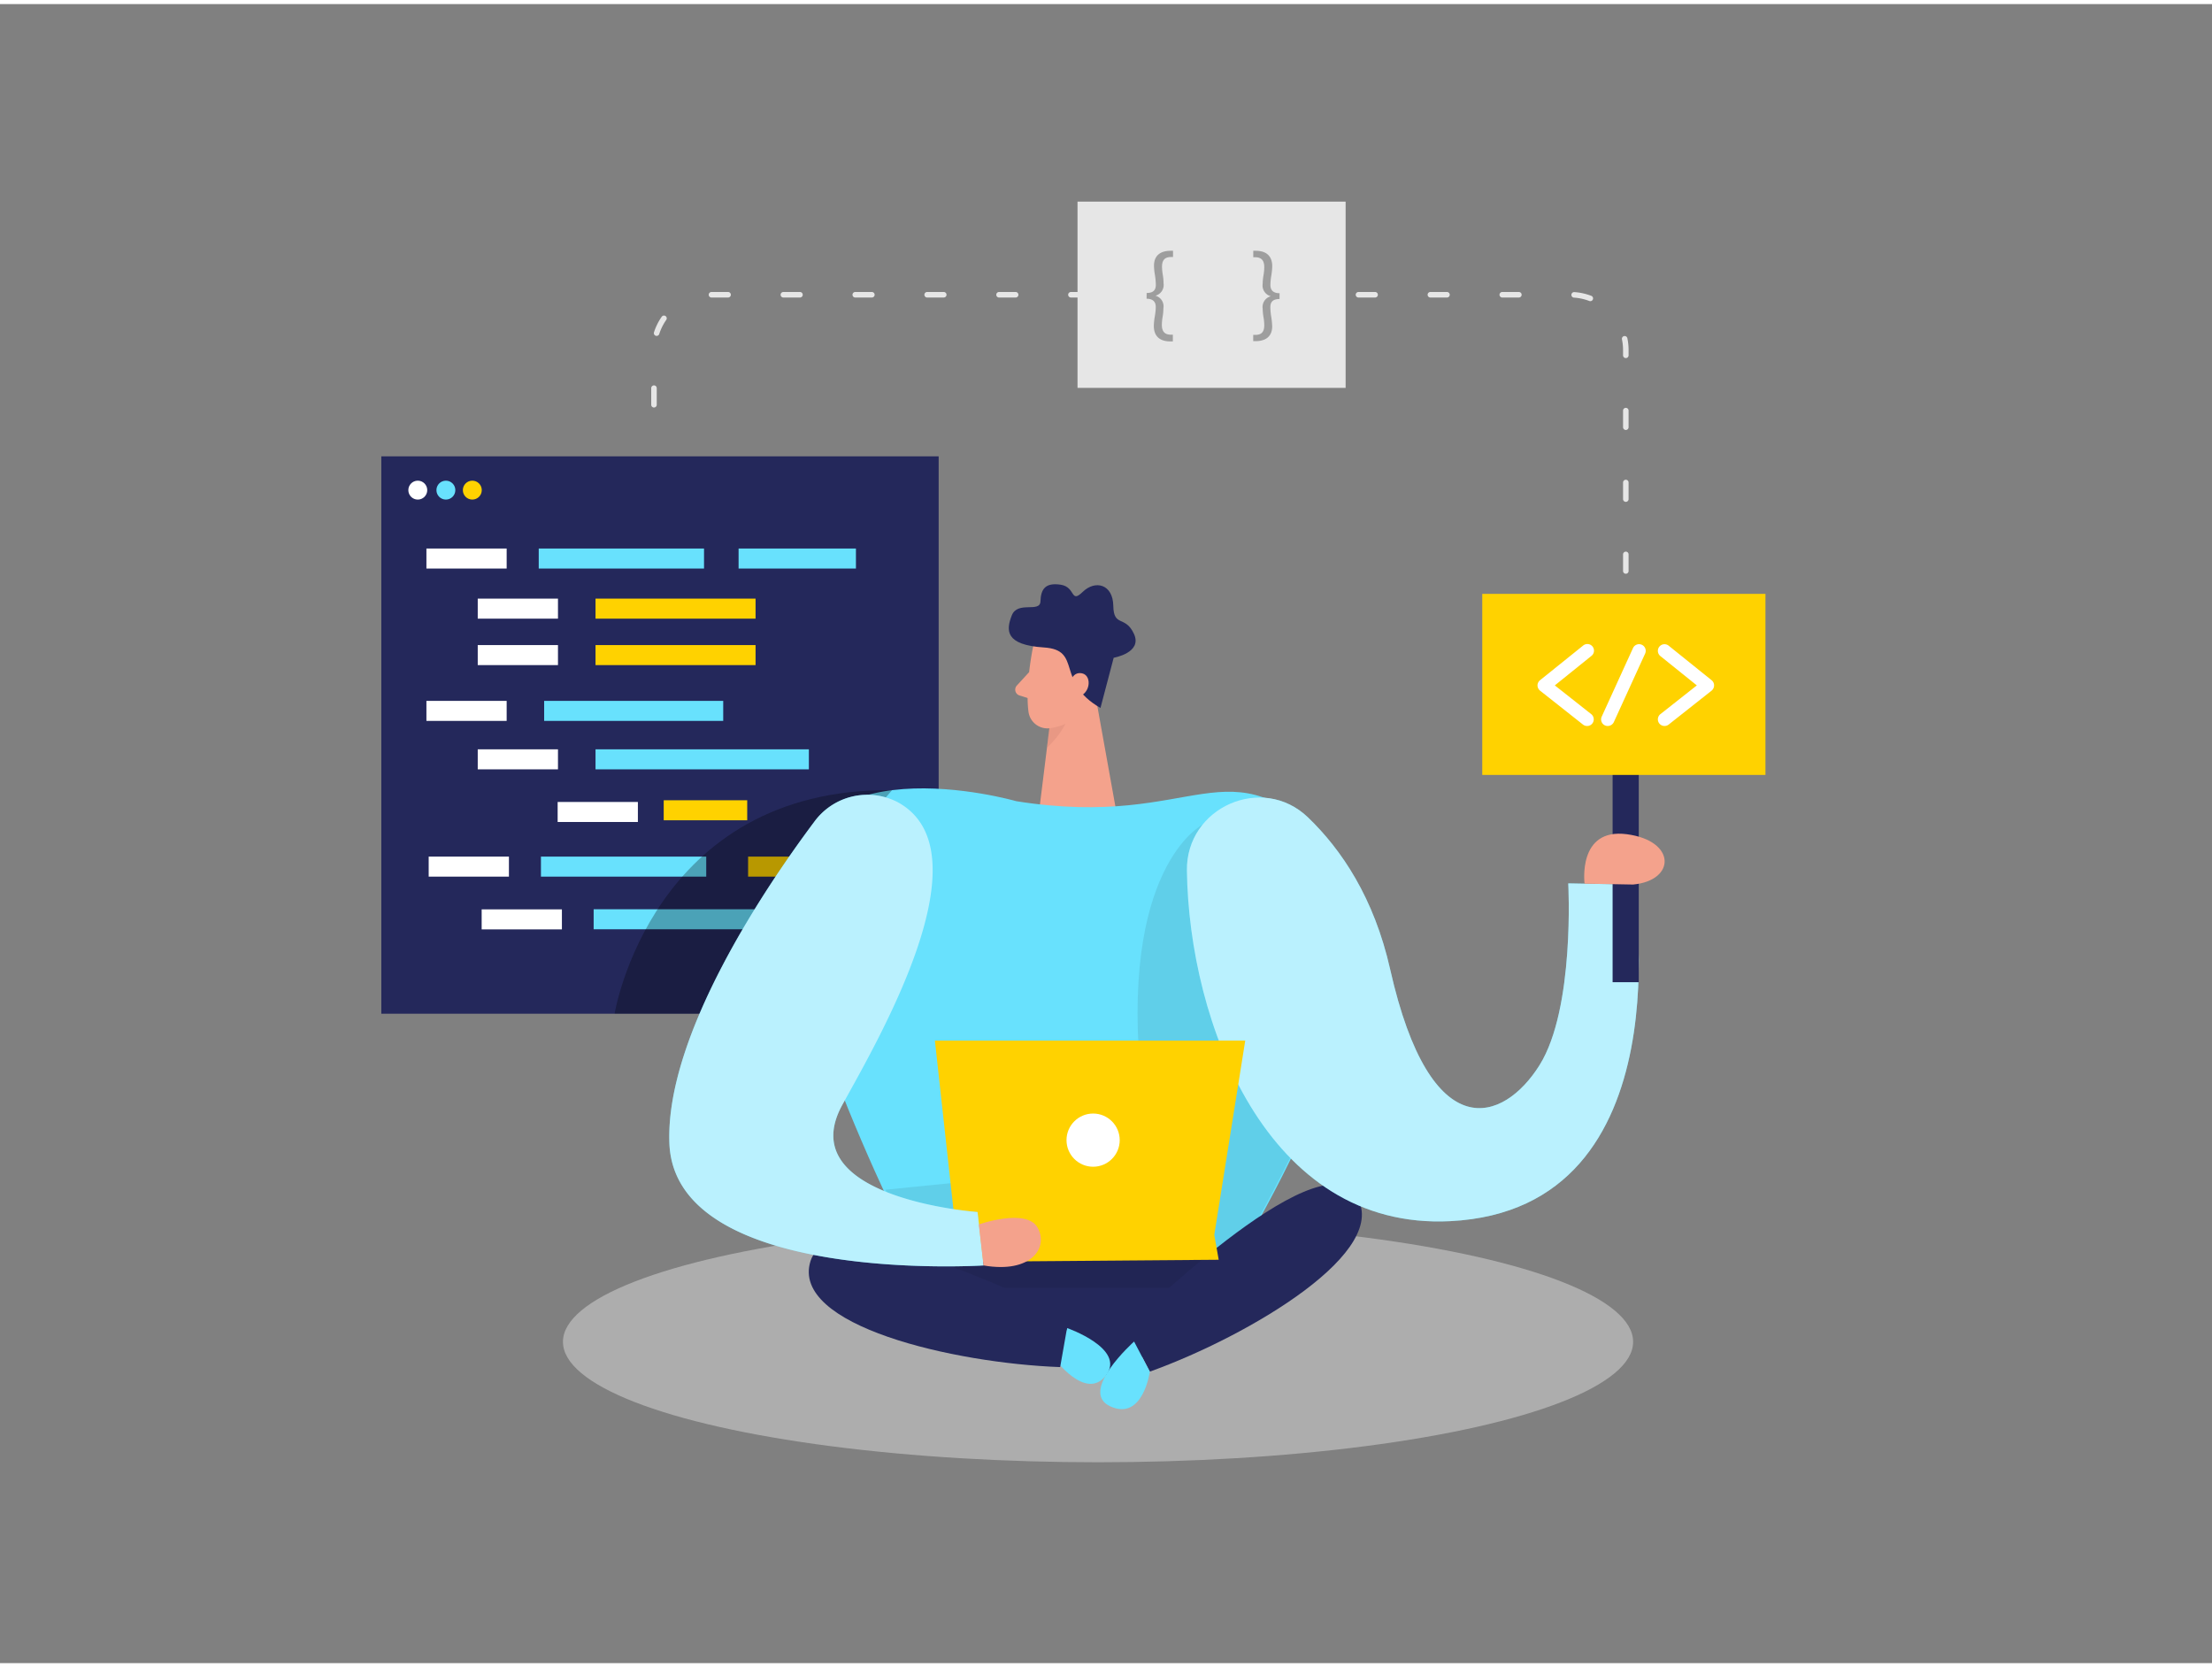 <svg xmlns="http://www.w3.org/2000/svg" id="Layer_1" data-name="Layer 1" viewBox="0 0 400 300" width="406" height="306" class="illustration styles_illustrationTablet__1DWOa"><rect x="0" y="0" width="400" height="300" fill="#808080" stroke="none"/><path d="M118.26,98.45V62.51a10,10,0,0,1,10-9.95H284A10,10,0,0,1,294,62.51v55.62" fill="none" stroke="#e6e6e6" stroke-linecap="round" stroke-linejoin="round" stroke-dasharray="3 10"></path><rect x="194.85" y="35.72" width="48.48" height="33.68" fill="#e6e6e6"></rect><path d="M207.35,52.24c1.46,0,1.66-.8,1.66-1.52a12.5,12.5,0,0,0-.16-1.72,10.88,10.88,0,0,1-.17-1.7c0-1.89,1.23-2.69,3-2.69h.44v1.13h-.37c-1.21,0-1.62.66-1.62,1.76a9.24,9.24,0,0,0,.14,1.46,9.73,9.73,0,0,1,.14,1.56,2,2,0,0,1-1.47,2.21v0A2,2,0,0,1,210.38,55a9.5,9.5,0,0,1-.14,1.55A9.6,9.6,0,0,0,210.1,58c0,1.15.47,1.78,1.62,1.78h.37V61h-.44c-1.7,0-3-.74-3-2.81a10.75,10.75,0,0,1,.17-1.68A11.52,11.52,0,0,0,209,54.8c0-.63-.2-1.52-1.66-1.52Z" fill="#9e9e9e"></path><path d="M231.38,53.33c-1.46,0-1.66.8-1.66,1.51a12.36,12.36,0,0,0,.16,1.72,12.38,12.38,0,0,1,.17,1.71c0,1.88-1.23,2.68-3,2.68h-.43V59.82H227c1.21,0,1.62-.65,1.62-1.76a9.12,9.12,0,0,0-.14-1.45,9.94,9.94,0,0,1-.15-1.56,2,2,0,0,1,1.48-2.22v0a2,2,0,0,1-1.48-2.23,9.49,9.49,0,0,1,.15-1.56,9.37,9.37,0,0,0,.14-1.48c0-1.14-.47-1.78-1.62-1.78h-.37V44.61h.43c1.7,0,3,.74,3,2.81a11.81,11.81,0,0,1-.17,1.68,11.8,11.8,0,0,0-.16,1.66c0,.64.2,1.52,1.66,1.52Z" fill="#9e9e9e"></path><rect x="68.95" y="81.78" width="100.79" height="100.79" fill="#24285b"></rect><rect x="98.4" y="126" width="32.38" height="3.62" fill="#68e1fd"></rect><rect x="107.69" y="115.91" width="28.94" height="3.62" fill="#ffd200"></rect><rect x="135.28" y="154.16" width="15.1" height="3.62" fill="#ffd200"></rect><rect x="120.02" y="143.97" width="15.1" height="3.62" fill="#ffd200"></rect><rect x="107.69" y="134.76" width="38.58" height="3.62" fill="#68e1fd"></rect><rect x="86.39" y="134.76" width="14.51" height="3.62" fill="#fff"></rect><rect x="100.84" y="144.28" width="14.51" height="3.62" fill="#fff"></rect><rect x="87.1" y="163.7" width="14.51" height="3.62" fill="#fff"></rect><rect x="77.11" y="126" width="14.51" height="3.62" fill="#fff"></rect><circle cx="75.55" cy="87.89" r="1.71" fill="#fff"></circle><circle cx="80.63" cy="87.89" r="1.71" fill="#68e1fd"></circle><circle cx="85.41" cy="87.89" r="1.71" fill="#ffd200"></circle><rect x="77.11" y="98.45" width="14.51" height="3.62" fill="#fff"></rect><rect x="86.39" y="107.51" width="14.51" height="3.62" fill="#fff"></rect><rect x="107.69" y="107.51" width="28.94" height="3.62" fill="#ffd200"></rect><rect x="86.39" y="115.91" width="14.51" height="3.62" fill="#fff"></rect><rect x="97.42" y="98.45" width="29.89" height="3.62" fill="#68e1fd"></rect><rect x="77.52" y="154.16" width="14.51" height="3.62" fill="#fff"></rect><rect x="97.82" y="154.16" width="29.89" height="3.62" fill="#68e1fd"></rect><rect x="107.35" y="163.68" width="29.89" height="3.62" fill="#68e1fd"></rect><rect x="133.56" y="98.45" width="21.22" height="3.62" fill="#68e1fd"></rect><polygon points="196.85 118.13 202.1 147.32 187.6 148.4 190.5 124.99 196.85 118.13" fill="#f4a28c"></polygon><path d="M189.89,128.63a8.12,8.12,0,0,0,4-2.49s-.09,4.14-4.55,8.32Z" fill="#ce8172" opacity="0.31"></path><path d="M186.76,116.5s-1.4,6.76-.78,11.44a3.46,3.46,0,0,0,3.91,3c2.35-.34,5.43-1.49,6.62-5l2.75-5.75a6.2,6.2,0,0,0-1.94-6.9C193.78,110,187.4,112.34,186.76,116.5Z" fill="#f4a28c"></path><path d="M186.1,120.8l-2.22,2.42a1.1,1.1,0,0,0,.48,1.8l2.57.81Z" fill="#f4a28c"></path><path d="M199,127.28l2.39-9.08s5.24-.89,3.67-4.31-3.67-1.15-3.74-5.08-3.26-4.72-5.53-2.52-1.21-.88-4-1.3-3.57.83-3.64,3-4.13-.15-5.19,2.56-1.2,5.34,5.82,5.79S190.76,122.54,199,127.28Z" fill="#24285b"></path><path d="M193.36,123.22s.36-2.63,2.32-2.2,1.46,4.25-1.28,4.29Z" fill="#f4a28c"></path><ellipse cx="198.56" cy="241.9" rx="96.76" ry="21.78" fill="#e6e6e6" opacity="0.45"></ellipse><path d="M183.78,144.14s-40.92-11.82-40.73,17.9c.15,22.45,25.33,70.11,25.33,70.11h52s39.45-60.51,20.26-80S217.05,149.42,183.78,144.14Z" fill="#68e1fd"></path><polygon points="168.3 239.43 199.94 247.96 228.01 233.72 232.27 226.12 203.98 226.12 158.97 226.12 168.3 239.43" fill="#24285b"></polygon><path d="M217.44,148.4S202.1,156.1,206.5,196c1.24,11.23-2.52,14-2.52,14l-43.85,4.39,8.25,17.75h52S243.2,195,245,175.87,217.44,148.4,217.44,148.4Z" opacity="0.08"></path><path d="M193,239.42s10.65,3.73,7,8.54-9.44-3.18-9.44-3.18Z" fill="#68e1fd"></path><path d="M193.28,237.56s-43-22-46.71-10.28,26,18.49,45.14,19.19Z" fill="#24285b"></path><path d="M203.73,239.29s34.33-34,41.37-24-19.14,25.51-37.17,32Z" fill="#24285b"></path><path d="M205.08,241.85s-10.17,9.06-4.28,11.73,7.13-6.29,7.13-6.29Z" fill="#68e1fd"></path><path d="M214.63,156.68c-.16-11.45,13.65-17.54,21.9-9.61,6.05,5.82,11.95,14.55,14.86,27.49,7.35,32.59,20.56,27.6,27,17.32S283.59,159,283.59,159l11.73.22s10.07,58.68-33.06,60.86C229.06,221.75,215,184.13,214.63,156.68Z" fill="#68e1fd"></path><path d="M214.63,156.68c-.16-11.45,13.65-17.54,21.9-9.61,6.05,5.82,11.95,14.55,14.86,27.49,7.35,32.59,20.56,27.6,27,17.32S283.59,159,283.59,159l11.73.22s10.07,58.68-33.06,60.86C229.06,221.75,215,184.13,214.63,156.68Z" fill="#fff" opacity="0.54"></path><rect x="291.61" y="135.32" width="4.73" height="41.55" fill="#24285b"></rect><polygon points="172.73 220.85 169.06 187.43 225.18 187.43 219.58 222.56 220.38 227.06 172.14 227.44 172.73 220.85" fill="#ffd200"></polygon><path d="M111.14,182.56s6.74-40.93,50.17-40.41l-34.83,40.41Z" opacity="0.28"></path><circle cx="197.67" cy="205.43" r="4.81" fill="#fff"></circle><path d="M162.36,144.33a11.89,11.89,0,0,0-15.12,3.54c-8.54,11.41-27,38.54-26.19,58.22,1.1,25.55,56.82,22,56.82,22l-1.1-9.66S143,216,152.32,199.05C158.65,187.52,178.76,153.32,162.36,144.33Z" fill="#68e1fd"></path><path d="M162.36,144.33a11.89,11.89,0,0,0-15.12,3.54c-8.54,11.41-27,38.54-26.19,58.22,1.1,25.55,56.82,22,56.82,22l-1.1-9.66S143,216,152.32,199.05C158.65,187.52,178.76,153.32,162.36,144.33Z" fill="#fff" opacity="0.54"></path><path d="M286.54,159.05s-1.32-10.12,7.64-8.94,8.88,8.37,1.14,9.1Z" fill="#f4a28c"></path><rect x="268.04" y="106.65" width="51.21" height="32.74" fill="#ffd200"></rect><path d="M287,130.54a1.2,1.2,0,0,1-.74-.25l-7.77-6.14a1.24,1.24,0,0,1-.46-.94,1.22,1.22,0,0,1,.45-.94l7.77-6.25a1.2,1.2,0,1,1,1.5,1.87l-6.59,5.31,6.59,5.2a1.21,1.21,0,0,1,.19,1.69A1.17,1.17,0,0,1,287,130.54Z" fill="#fff"></path><path d="M301,130.54a1.2,1.2,0,0,1-.75-2.14l6.59-5.2-6.6-5.31a1.21,1.21,0,0,1-.18-1.69,1.2,1.2,0,0,1,1.69-.18l7.77,6.25a1.18,1.18,0,0,1,.44.94,1.23,1.23,0,0,1-.45.94l-7.77,6.14A1.2,1.2,0,0,1,301,130.54Z" fill="#fff"></path><path d="M290.73,130.54a1.23,1.23,0,0,1-.49-.1,1.2,1.2,0,0,1-.6-1.59l5.66-12.4a1.2,1.2,0,0,1,2.19,1l-5.66,12.39A1.22,1.22,0,0,1,290.73,130.54Z" fill="#fff"></path><path d="M177,220.67s8.56-3,10.61.55-1,8.38-9.76,6.87Z" fill="#f4a28c"></path></svg>